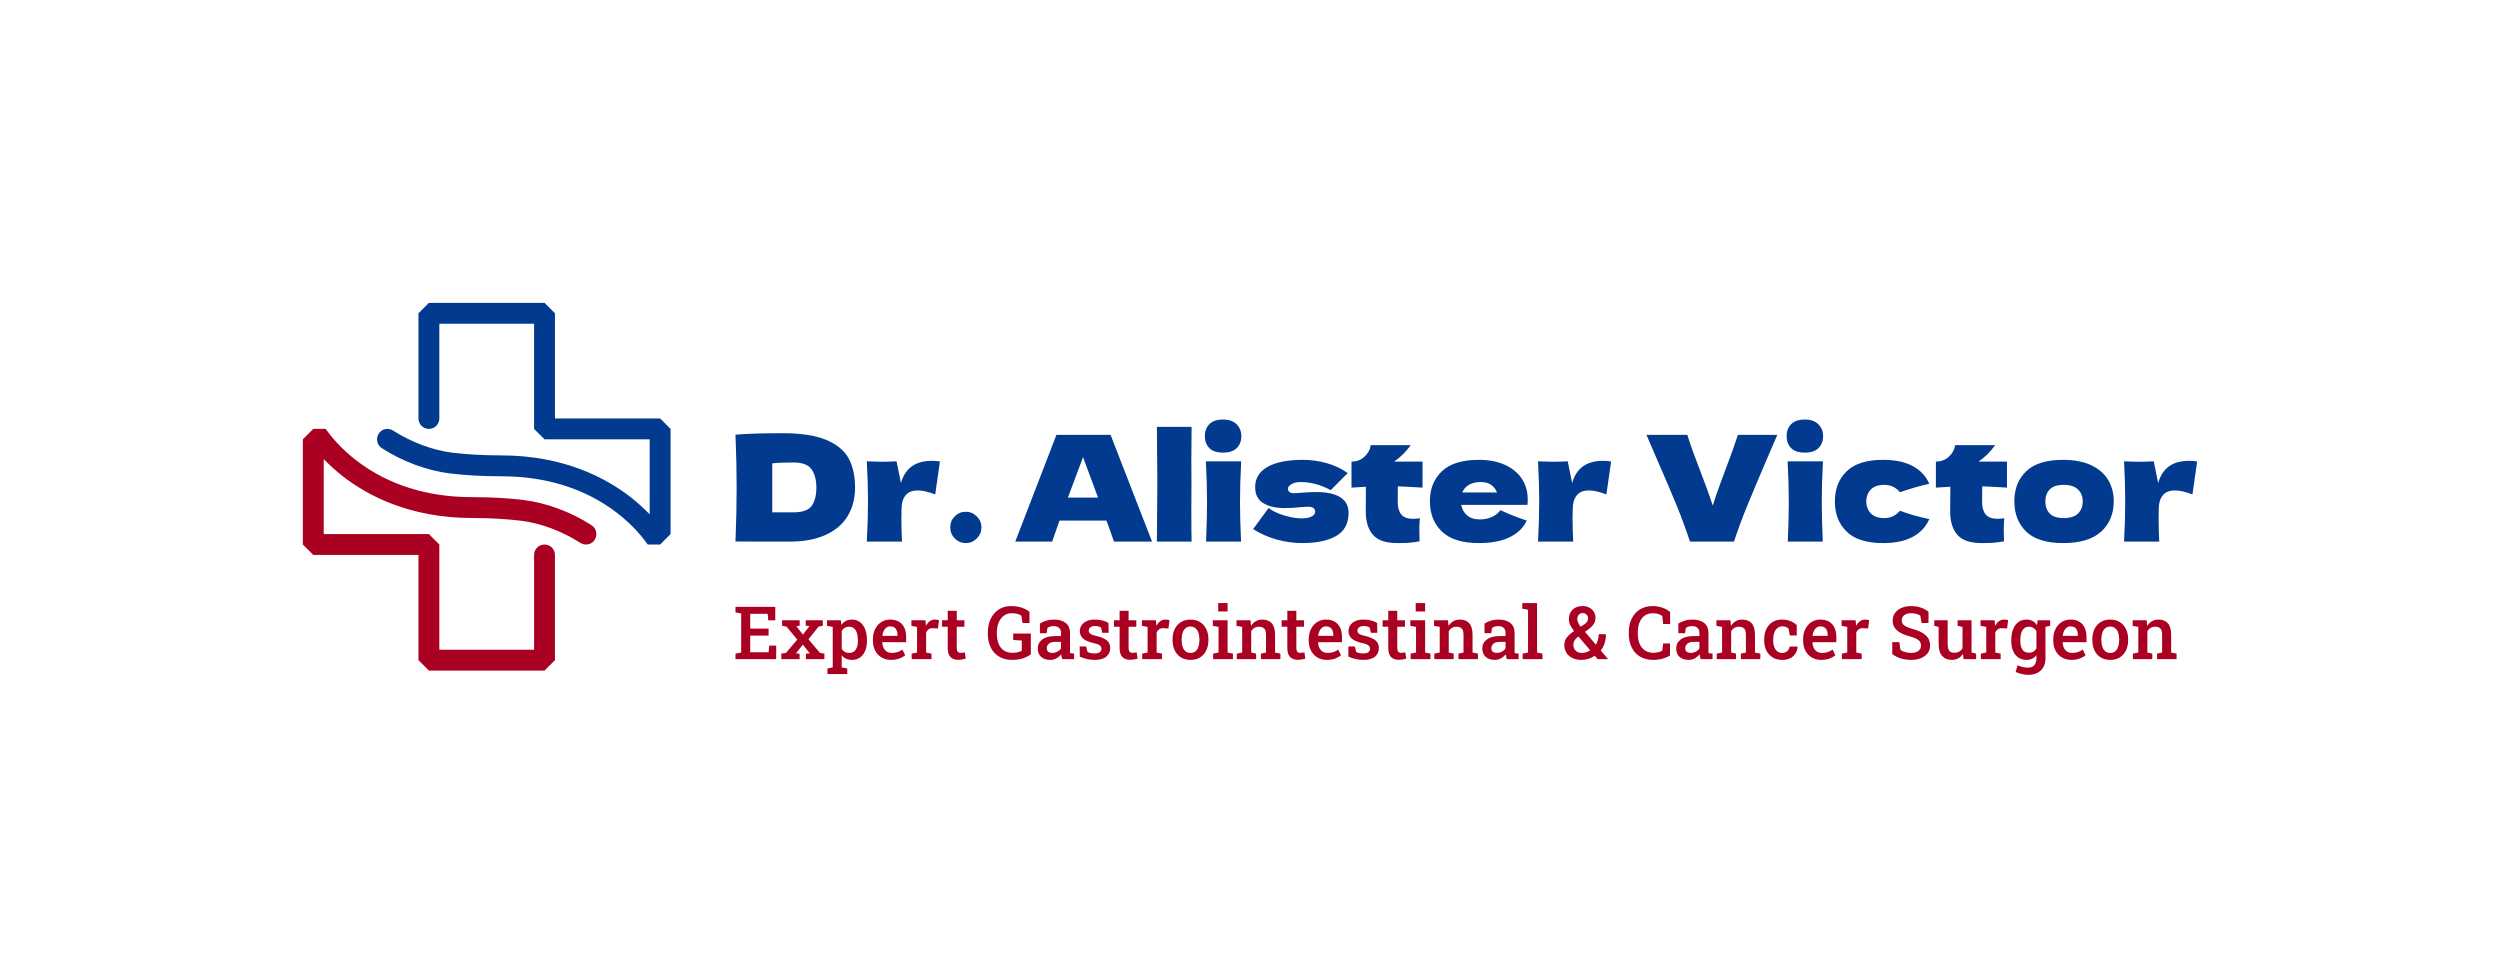 <svg xmlns="http://www.w3.org/2000/svg" viewBox="-1.43 175 577.86 225.98"> <svg xmlns="http://www.w3.org/2000/svg" xmlns:xlink="http://www.w3.org/1999/xlink" version="1.1" id="Layer_1" x="68.57" y="245" viewBox="302 252 229 229" xml:space="preserve" height="85" width="85" preserveAspectRatio="xMinYMin" enable-background="new 0 0 800 800" style="overflow: visible;"><path class="st0" d="M531,330.5l-6.5-6.5H459v-65.5l-6.5-6.5h-72l-6.5,6.5V324c0,3.6,2.9,6.5,6.5,6.5c3.6,0,6.5-2.9,6.5-6.5v-59h59   v65.5l6.5,6.5H518v46.7c-3.3-3.4-7.3-7.1-12-10.8c-15.2-11.8-41.5-25.9-80.5-25.9c-11.1,0-21.4-0.6-30.5-1.7   c-12-1.5-25.3-6.4-36.7-13.7c-1.1-0.7-2.3-1.1-3.6-1.1c-6.5,0-8.9,8.5-3.5,12c13.3,8.6,28.6,14,42.2,15.7   c9.6,1.2,20.4,1.8,32.1,1.8c28.1,0,52.4,7.7,72,22.7c10.1,7.7,16.3,15.6,19.3,19.8h7.7l6.5-6.5V330.5z" style="fill: #013a8f; fill-opacity: 1;"></path><path class="st1" d="M481.8,390.5c-13.3-8.6-28.6-14-42.2-15.7c-9.6-1.2-20.4-1.8-32.1-1.8c-28.1,0-52.4-7.7-72-22.7   c-10.1-7.7-16.3-15.6-19.3-19.8h-7.7L302,337v65.5l6.5,6.5H374v65.5l6.5,6.5h72l6.5-6.5V409c0-3.6-2.9-6.5-6.5-6.5   c-3.6,0-6.5,2.9-6.5,6.5v59h-59v-65.5l-6.5-6.5H315v-46.7c3.3,3.4,7.3,7.1,12,10.8c15.2,11.8,41.5,25.9,80.5,25.9   c11.1,0,21.4,0.6,30.5,1.7c12,1.5,25.3,6.4,36.7,13.7c1.1,0.7,2.3,1.1,3.6,1.1C484.8,402.5,487.2,394,481.8,390.5z" style="fill: #aa0021; fill-opacity: 1;"></path></svg> <svg y="314.4" viewBox="0.55 4.86 333.1 16.58" x="168.57" height="16.58" width="333.1" style="overflow: visible;"><g fill="#aa0021" fill-opacity="1" style=""><path d="M9.96 17.81L0.55 17.81L0.55 16.54L1.87 16.29L1.87 7.26L0.55 7.01L0.55 5.73L9.75 5.73L9.75 8.84L8.13 8.84L7.99 7.34L3.96 7.34L3.96 10.76L8.20 10.76L8.20 12.38L3.96 12.38L3.96 16.22L8.21 16.22L8.35 14.68L9.96 14.68L9.96 17.81ZM15.37 17.81L11.14 17.81L11.14 16.54L12.23 16.37L14.84 13.30L12.33 10.28L11.33 10.12L11.33 8.83L15.39 8.83L15.39 10.09L14.61 10.19L16.14 12.14L17.65 10.19L16.79 10.09L16.79 8.83L20.74 8.83L20.74 10.12L19.77 10.28L17.42 13.23L20.08 16.37L21.11 16.54L21.11 17.81L16.83 17.81L16.83 16.57L17.74 16.47L16.11 14.47L14.53 16.48L15.37 16.57L15.37 17.81ZM26.39 21.27L21.81 21.27L21.81 19.98L23.03 19.73L23.03 10.37L21.71 10.12L21.71 8.83L24.90 8.83L25.04 9.89Q25.45 9.31 26.05 8.99Q26.65 8.67 27.46 8.67L27.46 8.67Q28.55 8.67 29.33 9.26Q30.12 9.86 30.53 10.93Q30.94 12.00 30.94 13.44L30.94 13.44L30.94 13.61Q30.94 14.92 30.52 15.91Q30.11 16.89 29.33 17.44Q28.55 17.99 27.46 17.99L27.46 17.99Q26.69 17.99 26.11 17.72Q25.52 17.45 25.11 16.93L25.11 16.93L25.11 19.73L26.39 19.98L26.39 21.27ZM26.83 16.38L26.83 16.38Q27.86 16.38 28.35 15.62Q28.85 14.86 28.85 13.61L28.85 13.61L28.85 13.44Q28.85 12.51 28.63 11.81Q28.41 11.11 27.95 10.71Q27.50 10.32 26.81 10.32L26.81 10.32Q26.23 10.32 25.80 10.58Q25.38 10.84 25.11 11.31L25.11 11.31L25.11 15.43Q25.38 15.89 25.80 16.13Q26.22 16.38 26.83 16.38ZM36.52 17.99L36.52 17.99Q35.25 17.99 34.30 17.42Q33.36 16.85 32.84 15.85Q32.32 14.84 32.32 13.55L32.32 13.55L32.32 13.20Q32.32 11.89 32.83 10.87Q33.34 9.84 34.24 9.26Q35.14 8.67 36.28 8.67L36.28 8.67Q37.50 8.67 38.33 9.16Q39.15 9.65 39.58 10.55Q40.00 11.45 40.00 12.71L40.00 12.71L40.00 13.90L34.49 13.90L34.47 13.95Q34.51 14.65 34.77 15.20Q35.03 15.75 35.51 16.06Q36.00 16.38 36.70 16.38L36.70 16.38Q37.43 16.38 38.03 16.18Q38.62 15.98 39.13 15.61L39.13 15.61L39.79 16.93Q39.25 17.37 38.43 17.68Q37.61 17.99 36.52 17.99ZM34.50 12.39L34.52 12.43L38.00 12.43L38.00 12.22Q38.00 11.63 37.82 11.19Q37.64 10.74 37.27 10.49Q36.89 10.24 36.31 10.24L36.31 10.24Q35.80 10.24 35.42 10.53Q35.04 10.81 34.81 11.29Q34.58 11.78 34.50 12.39L34.50 12.39ZM45.86 17.81L41.28 17.81L41.28 16.54L42.52 16.29L42.52 10.37L41.21 10.12L41.21 8.83L44.45 8.83L44.56 9.96L44.58 10.14Q44.93 9.43 45.45 9.05Q45.97 8.67 46.67 8.67L46.67 8.67Q46.90 8.67 47.16 8.71Q47.42 8.75 47.59 8.80L47.59 8.80L47.35 10.73L46.18 10.67Q45.60 10.63 45.24 10.89Q44.87 11.15 44.62 11.60L44.62 11.60L44.62 16.29L45.86 16.54L45.86 17.81ZM52.04 17.97L52.04 17.97Q50.89 17.97 50.25 17.33Q49.61 16.68 49.61 15.27L49.61 15.27L49.61 10.33L48.30 10.33L48.30 8.83L49.61 8.83L49.61 6.65L51.70 6.65L51.70 8.83L53.47 8.83L53.47 10.33L51.70 10.33L51.70 15.27Q51.70 15.85 51.93 16.11Q52.17 16.37 52.58 16.37L52.58 16.37Q52.81 16.37 53.10 16.33Q53.38 16.29 53.56 16.24L53.56 16.24L53.77 17.71Q53.41 17.82 52.94 17.90Q52.47 17.97 52.04 17.97ZM64.47 17.99L64.47 17.99Q62.73 17.99 61.48 17.23Q60.22 16.47 59.55 15.12Q58.88 13.77 58.88 11.99L58.88 11.99L58.88 11.67Q58.88 9.85 59.55 8.48Q60.21 7.11 61.42 6.33Q62.62 5.55 64.22 5.55L64.22 5.55Q65.57 5.55 66.65 5.90Q67.73 6.24 68.51 6.88L68.51 6.88L68.51 9.46L66.90 9.46L66.64 7.79Q66.27 7.51 65.71 7.35Q65.14 7.20 64.40 7.20L64.40 7.20Q63.38 7.20 62.60 7.76Q61.82 8.32 61.40 9.32Q60.97 10.32 60.97 11.65L60.97 11.65L60.97 11.99Q60.97 13.31 61.38 14.29Q61.79 15.27 62.58 15.81Q63.38 16.35 64.51 16.35L64.51 16.35Q65.24 16.35 65.79 16.22Q66.34 16.09 66.73 15.89L66.73 15.89L66.73 13.51L64.75 13.39L64.75 11.90L68.82 11.90L68.82 16.70Q68.13 17.24 67.07 17.61Q66.00 17.99 64.47 17.99ZM73.31 17.99L73.31 17.99Q71.94 17.99 71.18 17.28Q70.42 16.58 70.42 15.34L70.42 15.34Q70.42 14.07 71.45 13.28Q72.49 12.49 74.42 12.49L74.42 12.49L75.79 12.49L75.79 11.74Q75.79 11.02 75.36 10.60Q74.93 10.18 74.12 10.18L74.12 10.18Q73.65 10.18 73.30 10.29Q72.94 10.40 72.66 10.61L72.66 10.61L72.47 11.82L70.93 11.82L70.91 9.60Q71.58 9.17 72.39 8.92Q73.20 8.67 74.20 8.67L74.20 8.67Q75.91 8.67 76.89 9.47Q77.88 10.27 77.88 11.76L77.88 11.76L77.88 15.72Q77.88 15.90 77.88 16.08Q77.89 16.25 77.90 16.42L77.90 16.42L78.82 16.54L78.82 17.81L76.08 17.81Q76.00 17.52 75.93 17.25Q75.86 16.98 75.83 16.70L75.83 16.70Q75.38 17.27 74.74 17.63Q74.11 17.99 73.31 17.99ZM73.79 16.37L73.79 16.37Q74.42 16.37 74.96 16.07Q75.51 15.78 75.79 15.33L75.79 15.33L75.79 13.83L74.39 13.83Q73.45 13.83 72.98 14.26Q72.50 14.70 72.50 15.28L72.50 15.28Q72.50 15.80 72.83 16.09Q73.16 16.37 73.79 16.37ZM83.61 17.99L83.61 17.99Q82.64 17.99 81.81 17.80Q80.97 17.61 80.14 17.25L80.14 17.25L80.11 14.88L81.61 14.88L81.93 16.17Q82.29 16.33 82.66 16.41Q83.04 16.50 83.51 16.50L83.51 16.50Q84.40 16.50 84.77 16.19Q85.14 15.87 85.14 15.41L85.14 15.41Q85.14 14.96 84.76 14.64Q84.37 14.32 83.28 14.09L83.28 14.09Q81.67 13.74 80.91 13.07Q80.15 12.40 80.15 11.33L80.15 11.33Q80.15 10.59 80.55 9.99Q80.94 9.40 81.71 9.04Q82.48 8.67 83.60 8.67L83.60 8.67Q84.62 8.67 85.41 8.89Q86.20 9.10 86.76 9.45L86.76 9.45L86.81 11.73L85.32 11.73L85.07 10.54Q84.81 10.36 84.47 10.26Q84.13 10.16 83.69 10.16L83.69 10.16Q83.00 10.16 82.60 10.46Q82.20 10.77 82.20 11.22L82.20 11.22Q82.20 11.49 82.33 11.70Q82.46 11.92 82.83 12.10Q83.20 12.28 83.91 12.44L83.91 12.44Q85.66 12.85 86.42 13.51Q87.17 14.16 87.17 15.24L87.17 15.24Q87.17 16.44 86.29 17.22Q85.42 17.99 83.61 17.99ZM91.77 17.97L91.77 17.97Q90.62 17.97 89.98 17.33Q89.34 16.68 89.34 15.27L89.34 15.27L89.34 10.33L88.03 10.33L88.03 8.83L89.34 8.83L89.34 6.65L91.42 6.65L91.42 8.83L93.20 8.83L93.20 10.33L91.42 10.33L91.42 15.27Q91.42 15.85 91.66 16.11Q91.90 16.37 92.30 16.37L92.30 16.37Q92.54 16.37 92.82 16.33Q93.11 16.29 93.28 16.24L93.28 16.24L93.50 17.71Q93.13 17.82 92.67 17.90Q92.20 17.97 91.77 17.97ZM99.14 17.81L94.56 17.81L94.56 16.54L95.81 16.29L95.81 10.37L94.50 10.12L94.50 8.83L97.73 8.83L97.84 9.96L97.86 10.14Q98.21 9.43 98.73 9.05Q99.25 8.67 99.95 8.67L99.95 8.67Q100.18 8.67 100.44 8.71Q100.71 8.75 100.87 8.80L100.87 8.80L100.63 10.73L99.46 10.67Q98.89 10.63 98.52 10.89Q98.15 11.15 97.90 11.60L97.90 11.60L97.90 16.29L99.14 16.54L99.14 17.81ZM105.74 17.99L105.74 17.99Q104.44 17.99 103.51 17.41Q102.58 16.83 102.08 15.79Q101.58 14.76 101.58 13.41L101.58 13.41L101.58 13.24Q101.58 11.90 102.08 10.87Q102.58 9.84 103.51 9.26Q104.44 8.67 105.72 8.67L105.72 8.67Q107.01 8.67 107.94 9.25Q108.87 9.84 109.37 10.87Q109.87 11.90 109.87 13.24L109.87 13.24L109.87 13.41Q109.87 14.76 109.37 15.79Q108.87 16.83 107.95 17.41Q107.02 17.99 105.74 17.99ZM105.74 16.38L105.74 16.38Q106.43 16.38 106.89 16.00Q107.34 15.62 107.56 14.95Q107.79 14.29 107.79 13.41L107.79 13.41L107.79 13.24Q107.79 12.38 107.56 11.71Q107.34 11.05 106.88 10.67Q106.42 10.28 105.72 10.28L105.72 10.28Q105.03 10.28 104.57 10.67Q104.12 11.05 103.90 11.71Q103.68 12.38 103.68 13.24L103.68 13.24L103.68 13.41Q103.68 14.29 103.90 14.95Q104.12 15.62 104.58 16.00Q105.04 16.38 105.74 16.38ZM115.54 17.81L110.96 17.81L110.96 16.54L112.21 16.29L112.21 10.37L110.89 10.12L110.89 8.83L114.30 8.83L114.30 16.29L115.54 16.54L115.54 17.81ZM114.30 6.80L112.13 6.80L112.13 4.86L114.30 4.86L114.30 6.80ZM120.90 17.81L116.43 17.81L116.43 16.54L117.67 16.29L117.67 10.37L116.36 10.12L116.36 8.83L119.60 8.83L119.71 10.14Q120.15 9.44 120.82 9.05Q121.49 8.67 122.34 8.67L122.34 8.67Q123.72 8.67 124.50 9.52Q125.27 10.37 125.27 12.18L125.27 12.18L125.27 16.29L126.51 16.54L126.51 17.81L122.00 17.81L122.00 16.54L123.18 16.29L123.18 12.19Q123.18 11.17 122.77 10.75Q122.36 10.32 121.56 10.32L121.56 10.32Q120.95 10.32 120.50 10.59Q120.05 10.86 119.76 11.34L119.76 11.34L119.76 16.29L120.90 16.54L120.90 17.81ZM130.53 17.97L130.53 17.97Q129.38 17.97 128.75 17.33Q128.11 16.68 128.11 15.27L128.11 15.27L128.11 10.33L126.79 10.33L126.79 8.83L128.11 8.83L128.11 6.65L130.19 6.65L130.19 8.83L131.97 8.83L131.97 10.33L130.19 10.33L130.19 15.27Q130.19 15.85 130.43 16.11Q130.66 16.37 131.07 16.37L131.07 16.37Q131.30 16.37 131.59 16.33Q131.87 16.29 132.05 16.24L132.05 16.24L132.26 17.71Q131.90 17.82 131.43 17.90Q130.96 17.97 130.53 17.97ZM137.25 17.99L137.25 17.99Q135.98 17.99 135.04 17.42Q134.10 16.85 133.58 15.85Q133.06 14.84 133.06 13.55L133.06 13.55L133.06 13.20Q133.06 11.89 133.57 10.87Q134.08 9.84 134.98 9.26Q135.88 8.67 137.02 8.67L137.02 8.67Q138.24 8.67 139.07 9.16Q139.89 9.65 140.32 10.55Q140.74 11.45 140.74 12.71L140.74 12.71L140.74 13.90L135.23 13.90L135.21 13.95Q135.24 14.65 135.51 15.20Q135.77 15.75 136.25 16.06Q136.74 16.38 137.44 16.38L137.44 16.38Q138.17 16.38 138.76 16.18Q139.36 15.98 139.87 15.61L139.87 15.61L140.52 16.93Q139.99 17.37 139.17 17.68Q138.35 17.99 137.25 17.99ZM135.24 12.39L135.26 12.43L138.74 12.43L138.74 12.22Q138.74 11.63 138.56 11.19Q138.38 10.74 138.00 10.49Q137.63 10.24 137.05 10.24L137.05 10.24Q136.54 10.24 136.16 10.53Q135.78 10.81 135.55 11.29Q135.32 11.78 135.24 12.39L135.24 12.39ZM145.70 17.99L145.70 17.99Q144.74 17.99 143.91 17.80Q143.07 17.61 142.23 17.25L142.23 17.25L142.21 14.88L143.71 14.88L144.03 16.17Q144.38 16.33 144.76 16.41Q145.14 16.50 145.60 16.50L145.60 16.50Q146.50 16.50 146.87 16.19Q147.24 15.87 147.24 15.41L147.24 15.41Q147.24 14.96 146.85 14.64Q146.47 14.32 145.38 14.09L145.38 14.09Q143.77 13.74 143.01 13.07Q142.25 12.40 142.25 11.33L142.25 11.33Q142.25 10.59 142.64 9.99Q143.04 9.40 143.81 9.04Q144.57 8.67 145.70 8.67L145.70 8.67Q146.72 8.67 147.51 8.89Q148.30 9.10 148.86 9.45L148.86 9.45L148.91 11.73L147.42 11.73L147.16 10.54Q146.91 10.36 146.57 10.26Q146.23 10.16 145.79 10.16L145.79 10.16Q145.10 10.16 144.70 10.46Q144.30 10.77 144.30 11.22L144.30 11.22Q144.30 11.49 144.43 11.70Q144.56 11.92 144.93 12.10Q145.30 12.28 146.01 12.44L146.01 12.44Q147.76 12.85 148.52 13.51Q149.27 14.16 149.27 15.24L149.27 15.24Q149.27 16.44 148.39 17.22Q147.51 17.99 145.70 17.99ZM153.86 17.97L153.86 17.97Q152.72 17.97 152.08 17.33Q151.44 16.68 151.44 15.27L151.44 15.27L151.44 10.33L150.13 10.33L150.13 8.83L151.44 8.83L151.44 6.65L153.52 6.65L153.52 8.83L155.30 8.83L155.30 10.33L153.52 10.33L153.52 15.27Q153.52 15.85 153.76 16.11Q154.00 16.37 154.40 16.37L154.40 16.37Q154.64 16.37 154.92 16.33Q155.21 16.29 155.38 16.24L155.38 16.24L155.60 17.71Q155.23 17.82 154.76 17.90Q154.29 17.97 153.86 17.97ZM161.19 17.81L156.62 17.81L156.62 16.54L157.86 16.29L157.86 10.37L156.54 10.12L156.54 8.83L159.96 8.83L159.96 16.29L161.19 16.54L161.19 17.81ZM159.96 6.80L157.78 6.80L157.78 4.86L159.96 4.86L159.96 6.80ZM166.56 17.81L162.08 17.81L162.08 16.54L163.33 16.29L163.33 10.37L162.01 10.12L162.01 8.83L165.25 8.83L165.36 10.14Q165.81 9.44 166.48 9.05Q167.14 8.67 167.99 8.67L167.99 8.67Q169.38 8.67 170.15 9.52Q170.92 10.37 170.92 12.18L170.92 12.18L170.92 16.29L172.17 16.54L172.17 17.81L167.66 17.81L167.66 16.54L168.83 16.29L168.83 12.19Q168.83 11.17 168.42 10.75Q168.02 10.32 167.21 10.32L167.21 10.32Q166.60 10.32 166.15 10.59Q165.70 10.86 165.42 11.34L165.42 11.34L165.42 16.29L166.56 16.54L166.56 17.81ZM176.08 17.99L176.08 17.99Q174.71 17.99 173.94 17.28Q173.18 16.58 173.18 15.34L173.18 15.34Q173.18 14.07 174.22 13.28Q175.25 12.49 177.18 12.49L177.18 12.49L178.55 12.49L178.55 11.74Q178.55 11.02 178.12 10.60Q177.69 10.18 176.88 10.18L176.88 10.18Q176.42 10.18 176.06 10.29Q175.70 10.40 175.42 10.61L175.42 10.61L175.23 11.82L173.69 11.82L173.68 9.60Q174.34 9.17 175.15 8.92Q175.97 8.67 176.96 8.67L176.96 8.67Q178.67 8.67 179.66 9.47Q180.64 10.27 180.64 11.76L180.64 11.76L180.64 15.72Q180.64 15.90 180.65 16.08Q180.65 16.25 180.67 16.42L180.67 16.42L181.58 16.54L181.58 17.81L178.85 17.81Q178.77 17.52 178.70 17.25Q178.62 16.98 178.59 16.70L178.59 16.70Q178.14 17.27 177.51 17.63Q176.87 17.99 176.08 17.99ZM176.55 16.37L176.55 16.37Q177.18 16.37 177.73 16.07Q178.28 15.78 178.55 15.33L178.55 15.33L178.55 13.83L177.16 13.83Q176.22 13.83 175.74 14.26Q175.26 14.70 175.26 15.28L175.26 15.28Q175.26 15.80 175.59 16.09Q175.93 16.37 176.55 16.37ZM187.08 17.81L182.49 17.81L182.49 16.54L183.75 16.29L183.75 6.40L182.42 6.15L182.42 4.86L185.83 4.86L185.83 16.29L187.08 16.54L187.08 17.81ZM196.07 17.99L196.07 17.99Q194.88 17.99 193.99 17.55Q193.10 17.12 192.62 16.34Q192.13 15.57 192.13 14.56L192.13 14.56Q192.13 13.60 192.66 12.88Q193.18 12.17 194.24 11.43L194.24 11.43Q194.28 11.41 194.31 11.38Q194.35 11.36 194.38 11.34L194.38 11.34Q193.78 10.54 193.49 9.91Q193.19 9.27 193.19 8.61L193.19 8.61Q193.19 7.66 193.58 6.98Q193.97 6.29 194.69 5.92Q195.40 5.55 196.38 5.55L196.38 5.55Q197.26 5.55 197.92 5.92Q198.59 6.28 198.97 6.89Q199.34 7.50 199.34 8.26L199.34 8.26Q199.34 9.07 198.92 9.71Q198.50 10.35 197.73 10.91L197.73 10.91L196.91 11.50L199.43 14.48Q199.73 13.96 199.91 13.35Q200.09 12.74 200.09 12.05L200.09 12.05L201.75 12.05Q201.75 13.17 201.45 14.12Q201.15 15.07 200.56 15.82L200.56 15.82L202.21 17.77L202.19 17.81L199.83 17.81L199.17 17.02Q198.48 17.51 197.71 17.75Q196.94 17.99 196.07 17.99ZM196.15 16.38L196.15 16.38Q196.65 16.38 197.16 16.22Q197.66 16.07 198.11 15.78L198.11 15.78L195.40 12.59L195.17 12.75Q194.61 13.22 194.42 13.66Q194.22 14.09 194.22 14.48L194.22 14.48Q194.22 15.31 194.74 15.84Q195.25 16.38 196.15 16.38ZM195.92 10.33L195.92 10.33L196.82 9.72Q197.29 9.41 197.45 9.08Q197.62 8.74 197.62 8.33L197.62 8.33Q197.62 7.88 197.27 7.52Q196.93 7.17 196.37 7.17L196.37 7.17Q195.77 7.17 195.45 7.58Q195.13 7.99 195.13 8.59L195.13 8.59Q195.13 8.98 195.33 9.40Q195.52 9.82 195.92 10.33ZM212.68 17.99L212.68 17.99Q210.90 17.99 209.63 17.23Q208.37 16.47 207.70 15.10Q207.03 13.74 207.03 11.93L207.03 11.93L207.03 11.62Q207.03 9.85 207.69 8.49Q208.36 7.12 209.59 6.34Q210.83 5.55 212.55 5.55L212.55 5.55Q213.75 5.55 214.78 5.91Q215.81 6.27 216.58 6.91L216.58 6.91L216.58 9.70L214.98 9.70L214.77 7.84Q214.49 7.64 214.16 7.50Q213.83 7.35 213.43 7.28Q213.04 7.21 212.57 7.21L212.57 7.21Q211.49 7.21 210.71 7.75Q209.94 8.30 209.53 9.29Q209.12 10.28 209.12 11.60L209.12 11.60L209.12 11.93Q209.12 13.31 209.55 14.30Q209.98 15.29 210.79 15.82Q211.60 16.35 212.73 16.35L212.73 16.35Q213.28 16.35 213.82 16.22Q214.35 16.10 214.76 15.89L214.76 15.89L214.98 14.19L216.56 14.19L216.56 16.97Q215.86 17.42 214.85 17.71Q213.84 17.99 212.68 17.99ZM220.88 17.99L220.88 17.99Q219.51 17.99 218.75 17.28Q217.99 16.58 217.99 15.34L217.99 15.34Q217.99 14.07 219.02 13.28Q220.06 12.49 221.99 12.49L221.99 12.49L223.36 12.49L223.36 11.74Q223.36 11.02 222.93 10.60Q222.50 10.18 221.69 10.18L221.69 10.18Q221.22 10.18 220.87 10.29Q220.51 10.40 220.23 10.61L220.23 10.61L220.04 11.82L218.50 11.82L218.48 9.60Q219.15 9.17 219.96 8.92Q220.78 8.67 221.77 8.67L221.77 8.67Q223.48 8.67 224.47 9.47Q225.45 10.27 225.45 11.76L225.45 11.76L225.45 15.72Q225.45 15.90 225.45 16.08Q225.46 16.25 225.47 16.42L225.47 16.42L226.39 16.54L226.39 17.81L223.66 17.81Q223.57 17.52 223.50 17.25Q223.43 16.98 223.40 16.70L223.40 16.70Q222.95 17.27 222.32 17.63Q221.68 17.99 220.88 17.99ZM221.36 16.37L221.36 16.37Q221.99 16.37 222.54 16.07Q223.08 15.78 223.36 15.33L223.36 15.33L223.36 13.83L221.96 13.83Q221.02 13.83 220.55 14.26Q220.07 14.70 220.07 15.28L220.07 15.28Q220.07 15.80 220.40 16.09Q220.73 16.37 221.36 16.37ZM231.83 17.81L227.36 17.81L227.36 16.54L228.60 16.29L228.60 10.37L227.29 10.12L227.29 8.83L230.53 8.83L230.64 10.14Q231.09 9.44 231.75 9.05Q232.42 8.67 233.27 8.67L233.27 8.67Q234.65 8.67 235.43 9.52Q236.20 10.37 236.20 12.18L236.20 12.18L236.20 16.29L237.44 16.54L237.44 17.81L232.94 17.81L232.94 16.54L234.11 16.29L234.11 12.19Q234.11 11.17 233.70 10.75Q233.29 10.32 232.49 10.32L232.49 10.32Q231.88 10.32 231.43 10.59Q230.98 10.86 230.70 11.34L230.70 11.34L230.70 16.29L231.83 16.54L231.83 17.81ZM242.45 17.99L242.45 17.99Q241.19 17.99 240.26 17.41Q239.34 16.83 238.83 15.82Q238.33 14.80 238.33 13.47L238.33 13.47L238.33 13.18Q238.33 11.88 238.83 10.86Q239.33 9.84 240.25 9.25Q241.18 8.67 242.44 8.67L242.44 8.67Q243.59 8.67 244.45 9.04Q245.30 9.40 245.85 9.95L245.85 9.95L245.86 12.35L244.27 12.35L243.96 10.77Q243.73 10.53 243.37 10.38Q243.01 10.23 242.59 10.23L242.59 10.23Q241.90 10.23 241.42 10.61Q240.93 10.98 240.68 11.64Q240.42 12.30 240.42 13.18L240.42 13.18L240.42 13.47Q240.42 14.42 240.68 15.07Q240.94 15.71 241.40 16.05Q241.86 16.38 242.46 16.38L242.46 16.38Q243.18 16.38 243.63 15.99Q244.08 15.60 244.23 14.91L244.23 14.91L246.04 14.91L246.06 14.96Q245.96 15.84 245.54 16.52Q245.12 17.21 244.36 17.60Q243.60 17.99 242.45 17.99ZM251.52 17.99L251.52 17.99Q250.25 17.99 249.31 17.42Q248.37 16.85 247.85 15.85Q247.33 14.84 247.33 13.55L247.33 13.55L247.33 13.20Q247.33 11.89 247.84 10.87Q248.35 9.84 249.25 9.26Q250.14 8.67 251.29 8.67L251.29 8.67Q252.51 8.67 253.34 9.16Q254.16 9.65 254.58 10.55Q255.01 11.45 255.01 12.71L255.01 12.71L255.01 13.90L249.50 13.90L249.48 13.95Q249.51 14.65 249.77 15.20Q250.04 15.75 250.52 16.06Q251.01 16.38 251.70 16.38L251.70 16.38Q252.44 16.38 253.03 16.18Q253.63 15.98 254.14 15.61L254.14 15.61L254.79 16.93Q254.26 17.37 253.44 17.68Q252.62 17.99 251.52 17.99ZM249.50 12.39L249.53 12.43L253.01 12.43L253.01 12.22Q253.01 11.63 252.83 11.19Q252.65 10.74 252.27 10.49Q251.90 10.24 251.31 10.24L251.31 10.24Q250.81 10.24 250.43 10.53Q250.04 10.81 249.82 11.29Q249.59 11.78 249.50 12.39L249.50 12.39ZM260.87 17.81L256.29 17.81L256.29 16.54L257.53 16.29L257.53 10.37L256.22 10.12L256.22 8.83L259.46 8.83L259.57 9.96L259.58 10.14Q259.94 9.43 260.46 9.05Q260.98 8.67 261.67 8.67L261.67 8.67Q261.91 8.67 262.17 8.71Q262.43 8.75 262.60 8.80L262.60 8.80L262.35 10.73L261.18 10.67Q260.61 10.63 260.24 10.89Q259.87 11.15 259.62 11.60L259.62 11.60L259.62 16.29L260.87 16.54L260.87 17.81ZM272.31 17.99L272.31 17.99Q271.07 17.99 270.01 17.68Q268.95 17.37 267.94 16.66L267.94 16.66L267.94 13.88L269.56 13.88L269.83 15.68Q270.27 16.00 270.91 16.19Q271.55 16.38 272.31 16.38L272.31 16.38Q273.05 16.38 273.55 16.17Q274.05 15.95 274.32 15.57Q274.58 15.19 274.58 14.67L274.58 14.67Q274.58 14.19 274.35 13.81Q274.12 13.44 273.58 13.14Q273.04 12.85 272.12 12.60L272.12 12.60Q270.76 12.24 269.85 11.74Q268.95 11.24 268.48 10.54Q268.02 9.84 268.02 8.90L268.02 8.90Q268.02 7.93 268.55 7.18Q269.08 6.43 270.02 6.00Q270.95 5.57 272.18 5.56L272.18 5.56Q273.53 5.54 274.56 5.91Q275.59 6.28 276.31 6.86L276.31 6.86L276.31 9.46L274.72 9.46L274.42 7.77Q274.08 7.53 273.54 7.36Q273.00 7.19 272.26 7.19L272.26 7.19Q271.63 7.19 271.15 7.40Q270.66 7.60 270.39 7.98Q270.12 8.36 270.12 8.88L270.12 8.88Q270.12 9.34 270.36 9.68Q270.60 10.02 271.16 10.30Q271.73 10.58 272.69 10.86L272.69 10.86Q274.66 11.38 275.67 12.30Q276.68 13.22 276.68 14.65L276.68 14.65Q276.68 15.66 276.14 16.41Q275.59 17.16 274.61 17.57Q273.63 17.99 272.31 17.99ZM281.71 17.99L281.71 17.99Q280.27 17.99 279.46 17.07Q278.65 16.15 278.65 14.22L278.65 14.22L278.65 10.37L277.64 10.12L277.64 8.83L278.65 8.83L280.74 8.83L280.74 14.24Q280.74 15.40 281.11 15.87Q281.48 16.34 282.25 16.34L282.25 16.34Q282.93 16.34 283.41 16.07Q283.89 15.80 284.17 15.30L284.17 15.30L284.17 10.37L283.04 10.12L283.04 8.83L284.17 8.83L286.26 8.83L286.26 16.29L287.32 16.54L287.32 17.81L284.41 17.81L284.27 16.59Q283.85 17.27 283.19 17.63Q282.54 17.99 281.71 17.99ZM292.99 17.81L288.41 17.81L288.41 16.54L289.66 16.29L289.66 10.37L288.34 10.12L288.34 8.83L291.58 8.83L291.69 9.96L291.71 10.14Q292.06 9.43 292.58 9.05Q293.10 8.67 293.80 8.67L293.80 8.67Q294.03 8.67 294.29 8.71Q294.55 8.75 294.72 8.80L294.72 8.80L294.48 10.73L293.31 10.67Q292.74 10.63 292.37 10.89Q292.00 11.15 291.75 11.60L291.75 11.60L291.75 16.29L292.99 16.54L292.99 17.81ZM299.36 21.44L299.36 21.44Q298.70 21.44 297.89 21.26Q297.08 21.08 296.46 20.77L296.46 20.77L296.89 19.24Q297.43 19.48 298.06 19.63Q298.70 19.78 299.28 19.78L299.28 19.78Q300.31 19.78 300.78 19.21Q301.26 18.64 301.26 17.61L301.26 17.61L301.26 16.90Q300.85 17.43 300.27 17.71Q299.70 17.99 298.96 17.99L298.96 17.99Q297.87 17.99 297.07 17.44Q296.28 16.89 295.86 15.90Q295.44 14.92 295.44 13.61L295.44 13.61L295.44 13.44Q295.44 12.00 295.86 10.93Q296.28 9.86 297.06 9.26Q297.85 8.67 298.94 8.67L298.94 8.67Q299.76 8.67 300.36 9.00Q300.97 9.34 301.39 9.96L301.39 9.96L301.55 8.83L303.35 8.83L303.35 17.61Q303.35 18.78 302.88 19.64Q302.41 20.50 301.51 20.97Q300.61 21.44 299.36 21.44ZM299.53 16.34L299.53 16.34Q300.13 16.34 300.56 16.08Q300.99 15.82 301.26 15.33L301.26 15.33L301.26 11.33Q300.99 10.86 300.55 10.59Q300.12 10.32 299.53 10.32L299.53 10.32Q298.84 10.32 298.40 10.71Q297.96 11.11 297.74 11.81Q297.53 12.51 297.53 13.44L297.53 13.44L297.53 13.61Q297.53 14.86 298.01 15.60Q298.49 16.34 299.53 16.34ZM304.43 10.12L303.07 10.41L302.19 8.83L304.43 8.83L304.43 10.12ZM309.35 17.99L309.35 17.99Q308.08 17.99 307.13 17.42Q306.19 16.85 305.67 15.85Q305.15 14.84 305.15 13.55L305.15 13.55L305.15 13.20Q305.15 11.89 305.66 10.87Q306.17 9.84 307.07 9.26Q307.97 8.67 309.11 8.67L309.11 8.67Q310.33 8.67 311.16 9.16Q311.98 9.65 312.41 10.55Q312.83 11.45 312.83 12.71L312.83 12.71L312.83 13.90L307.32 13.90L307.30 13.95Q307.34 14.65 307.60 15.20Q307.86 15.75 308.34 16.06Q308.83 16.38 309.53 16.38L309.53 16.38Q310.26 16.38 310.86 16.18Q311.45 15.98 311.96 15.61L311.96 15.61L312.62 16.93Q312.08 17.37 311.26 17.68Q310.44 17.99 309.35 17.99ZM307.33 12.39L307.35 12.43L310.83 12.43L310.83 12.22Q310.83 11.63 310.65 11.19Q310.47 10.74 310.10 10.49Q309.72 10.24 309.14 10.24L309.14 10.24Q308.63 10.24 308.25 10.53Q307.87 10.81 307.64 11.29Q307.41 11.78 307.33 12.39L307.33 12.39ZM318.33 17.99L318.33 17.99Q317.03 17.99 316.10 17.41Q315.17 16.83 314.67 15.79Q314.18 14.76 314.18 13.41L314.18 13.41L314.18 13.24Q314.18 11.90 314.67 10.87Q315.17 9.84 316.10 9.26Q317.03 8.67 318.31 8.67L318.31 8.67Q319.60 8.67 320.53 9.25Q321.46 9.84 321.96 10.87Q322.46 11.90 322.46 13.24L322.46 13.24L322.46 13.41Q322.46 14.76 321.96 15.79Q321.46 16.83 320.54 17.41Q319.61 17.99 318.33 17.99ZM318.33 16.38L318.33 16.38Q319.02 16.38 319.48 16.00Q319.93 15.62 320.15 14.95Q320.38 14.29 320.38 13.41L320.38 13.41L320.38 13.24Q320.38 12.38 320.15 11.71Q319.93 11.05 319.47 10.67Q319.02 10.28 318.31 10.28L318.31 10.28Q317.62 10.28 317.16 10.67Q316.71 11.05 316.49 11.71Q316.27 12.38 316.27 13.24L316.27 13.24L316.27 13.41Q316.27 14.29 316.49 14.95Q316.71 15.62 317.17 16.00Q317.63 16.38 318.33 16.38ZM328.04 17.81L323.56 17.81L323.56 16.54L324.81 16.29L324.81 10.37L323.50 10.12L323.50 8.83L326.74 8.83L326.84 10.14Q327.29 9.44 327.96 9.05Q328.63 8.67 329.47 8.67L329.47 8.67Q330.86 8.67 331.63 9.52Q332.40 10.37 332.40 12.18L332.40 12.18L332.40 16.29L333.65 16.54L333.65 17.81L329.14 17.81L329.14 16.54L330.31 16.29L330.31 12.19Q330.31 11.17 329.91 10.75Q329.50 10.32 328.69 10.32L328.69 10.32Q328.09 10.32 327.64 10.59Q327.18 10.86 326.90 11.34L326.90 11.34L326.90 16.29L328.04 16.54L328.04 17.81Z" transform="translate(0, 0)"></path></g></svg> <svg y="271.97" viewBox="1.36 11.22 337.86 28.56" x="168.57" height="28.56" width="337.86" style="overflow: visible;"><g fill="#013a8f" fill-opacity="1" style=""><path d="M12.24 14.38Q18.63 14.38 22.34 15.93Q26.04 17.48 27.52 20.21Q29.00 22.95 29.00 26.93L29.00 26.93Q29.00 30.70 27.30 33.52Q25.60 36.35 22.20 37.89Q18.80 39.44 13.84 39.44L13.84 39.44Q10.81 39.44 7.68 39.44Q4.56 39.44 1.36 39.41L1.36 39.41Q1.63 32.71 1.63 26.93L1.63 26.93Q1.63 21.08 1.36 14.72L1.36 14.72Q5.41 14.38 12.24 14.38L12.24 14.38ZM9.86 32.67L14.79 32.67Q17.95 32.67 19.01 31.14Q20.06 29.61 20.06 26.93L20.06 26.93Q20.06 24.34 18.96 22.75Q17.85 21.15 14.79 21.15L14.79 21.15Q11.49 21.15 9.86 21.35L9.86 21.35L9.86 32.67ZM38.59 20.88L39.61 25.91Q41.04 20.77 46.72 20.77L46.72 20.77Q47.70 20.77 48.62 20.91L48.62 20.91L47.53 28.53Q45.08 27.61 43.52 27.61L43.52 27.61Q41.58 27.61 40.66 28.76Q39.75 29.92 39.75 31.86L39.75 31.86L39.75 31.82L39.71 34.07Q39.71 36.48 39.85 39.44L39.85 39.44L31.72 39.44Q31.99 34.54 31.99 30.19L31.99 30.19Q31.99 25.84 31.72 20.88L31.72 20.88Q33.97 20.98 35.16 20.98L35.16 20.98Q36.41 20.98 38.59 20.88L38.59 20.88ZM54.60 39.78Q53.11 39.78 52.05 38.71Q51.00 37.64 51.00 36.14L51.00 36.14Q51.00 34.65 52.05 33.59Q53.11 32.54 54.60 32.54L54.60 32.54Q56.07 32.54 57.14 33.61Q58.21 34.68 58.21 36.14L58.21 36.14Q58.21 37.64 57.14 38.71Q56.07 39.78 54.60 39.78L54.60 39.78ZM97.65 39.44L88.84 39.44Q88.20 37.50 87.11 34.58L87.11 34.58L76.26 34.58L74.56 39.44L66.03 39.44L75.55 14.76L88.06 14.76L97.65 39.44ZM78.20 29.27L85.17 29.27Q83.88 25.70 82.52 22.13L82.52 22.13L81.70 19.92Q80.51 23.02 78.20 29.27L78.20 29.27ZM106.76 25.84Q106.73 27.88 106.73 32.10L106.73 32.10Q106.73 37.16 106.79 39.44L106.79 39.44L98.77 39.44L98.80 35.60Q98.87 29.27 98.87 25.84L98.87 25.84Q98.87 22.58 98.80 16.59L98.80 16.59L98.77 12.92L106.79 12.92Q106.73 17.75 106.73 20.81L106.73 20.81Q106.73 24.21 106.76 25.84L106.76 25.84ZM114.07 18.87Q111.93 18.87 110.89 17.82Q109.85 16.76 109.85 15.06L109.85 15.06Q109.85 13.40 110.89 12.31Q111.93 11.22 114.07 11.22L114.07 11.22Q116.11 11.22 117.20 12.33Q118.29 13.43 118.29 15.06L118.29 15.06Q118.29 16.76 117.23 17.82Q116.18 18.87 114.07 18.87L114.07 18.87ZM118.22 39.44L110.13 39.44Q110.36 33.97 110.36 30.40L110.36 30.40Q110.36 26.15 110.09 20.88L110.09 20.88L118.25 20.88Q117.98 25.94 117.98 30.40L117.98 30.40Q117.98 34.14 118.22 39.44L118.22 39.44ZM132.33 39.78Q129.47 39.78 126.53 38.98Q123.59 38.18 121.01 36.55L121.01 36.55L124.58 31.69Q126.14 32.81 128.35 33.44Q130.56 34.07 132.16 34.07L132.16 34.07Q133.69 34.07 134.52 33.64Q135.35 33.22 135.35 32.54L135.35 32.54Q135.35 31.99 134.95 31.69Q134.54 31.38 133.82 31.38L133.82 31.38Q133.38 31.38 132.82 31.42Q132.26 31.45 131.92 31.48L131.92 31.48Q130.15 31.69 128.28 31.69L128.28 31.69Q125.26 31.69 123.37 30.55Q121.48 29.41 121.48 26.83L121.48 26.83Q121.48 23.83 124.30 22.19Q127.13 20.54 132.60 20.54L132.60 20.54Q135.29 20.54 138.02 21.30Q140.76 22.07 142.87 23.60L142.87 23.60L138.96 27.54Q137.02 26.52 135.34 26.10Q133.65 25.67 131.95 25.67L131.95 25.67Q130.76 25.67 129.91 26.15Q129.06 26.62 129.06 27.23L129.06 27.23Q129.06 27.71 129.42 27.98Q129.78 28.25 130.36 28.25L130.36 28.25Q130.93 28.25 131.95 28.15L131.95 28.15Q134.44 27.98 135.66 27.98L135.66 27.98Q139.20 27.98 141.13 29.17Q143.07 30.36 143.07 32.81L143.07 32.81Q143.07 36.48 140.22 38.13Q137.36 39.78 132.33 39.78L132.33 39.78ZM160.17 20.94L160.17 26.96Q157.05 26.76 154.46 26.66L154.46 26.66L154.43 30.26Q154.43 32.10 155.23 33.13Q156.03 34.17 158.07 34.17L158.07 34.17Q158.85 34.17 159.56 34.03L159.56 34.03Q159.43 35.29 159.43 36.58L159.43 36.58Q159.43 37.20 159.49 39.37L159.49 39.37Q158.00 39.64 156.98 39.71Q155.96 39.78 154.33 39.78L154.33 39.78Q150.35 39.78 148.70 37.86Q147.05 35.94 147.05 32.50L147.05 32.50L147.08 26.76Q145.49 26.83 143.75 26.96L143.75 26.96L143.75 20.94Q145.52 20.94 146.74 19.82Q147.97 18.70 148.21 17.14L148.21 17.14L157.45 17.14Q155.72 19.52 153.61 20.94L153.61 20.94L160.17 20.94ZM184.42 30.94L180.20 30.94L169.12 30.94Q169.39 32.44 170.46 33.37Q171.53 34.31 173.50 34.31L173.50 34.31Q174.93 34.31 176.19 33.75Q177.45 33.18 178.19 32.16L178.19 32.16Q180.47 33.29 184.25 34.58L184.25 34.58Q183.19 36.96 180.42 38.37Q177.65 39.78 173.20 39.78L173.20 39.78Q167.42 39.78 164.64 37.11Q161.87 34.44 161.87 30.09L161.87 30.09Q161.87 25.84 164.63 23.19Q167.38 20.54 173.20 20.54L173.20 20.54Q176.66 20.54 179.21 21.69Q181.76 22.85 183.12 24.91Q184.48 26.96 184.48 29.61L184.48 29.61Q184.48 30.50 184.42 30.94L184.42 30.94ZM173.67 25.67Q171.97 25.67 170.88 26.32Q169.80 26.96 169.35 28.08L169.35 28.08L177.38 28.08Q176.97 27.00 176.05 26.33Q175.13 25.67 173.67 25.67L173.67 25.67ZM193.73 20.88L194.75 25.91Q196.18 20.77 201.86 20.77L201.86 20.77Q202.84 20.77 203.76 20.91L203.76 20.91L202.67 28.53Q200.23 27.61 198.66 27.61L198.66 27.61Q196.72 27.61 195.81 28.76Q194.89 29.92 194.89 31.86L194.89 31.86L194.89 31.82L194.85 34.07Q194.85 36.48 194.99 39.44L194.99 39.44L186.86 39.44Q187.14 34.54 187.14 30.19L187.14 30.19Q187.14 25.84 186.86 20.88L186.86 20.88Q189.11 20.98 190.30 20.98L190.30 20.98Q191.56 20.98 193.73 20.88L193.73 20.88ZM233.07 14.76L242.18 14.76L239.94 19.96Q236.98 26.86 235.28 31.01Q233.58 35.16 232.15 39.44L232.15 39.44L221.99 39.44Q220.59 35.22 218.91 31.09Q217.23 26.96 214.40 20.50L214.40 20.50Q213.93 19.41 211.92 14.76L211.92 14.76L221.37 14.76Q222.39 18.05 224.40 23.22L224.40 23.22Q226.17 27.78 227.26 31.11L227.26 31.11Q227.97 28.76 228.97 26.10Q229.98 23.43 230.18 22.85L230.18 22.85Q232.15 17.65 233.07 14.76L233.07 14.76ZM248.54 18.87Q246.40 18.87 245.36 17.82Q244.32 16.76 244.32 15.06L244.32 15.06Q244.32 13.40 245.36 12.31Q246.40 11.22 248.54 11.22L248.54 11.22Q250.58 11.22 251.67 12.33Q252.76 13.43 252.76 15.06L252.76 15.06Q252.76 16.76 251.70 17.82Q250.65 18.87 248.54 18.87L248.54 18.87ZM252.69 39.44L244.60 39.44Q244.83 33.97 244.83 30.40L244.83 30.40Q244.83 26.15 244.56 20.88L244.56 20.88L252.72 20.88Q252.45 25.94 252.45 30.40L252.45 30.40Q252.45 34.14 252.69 39.44L252.69 39.44ZM262.72 30.16Q262.79 31.89 263.82 32.95Q264.86 34.00 266.90 34.00L266.90 34.00Q268.02 34.00 268.91 33.58Q269.79 33.15 270.54 32.30L270.54 32.30Q273.43 33.42 277.30 34.24L277.30 34.24Q276.18 36.86 273.51 38.32Q270.84 39.78 266.59 39.78L266.59 39.78Q260.92 39.78 258.20 37.13Q255.48 34.48 255.48 30.16L255.48 30.16Q255.48 25.84 258.20 23.19Q260.92 20.54 266.59 20.54L266.59 20.54Q270.84 20.54 273.51 22.00Q276.18 23.46 277.30 26.08L277.30 26.08Q274.28 26.72 270.54 28.02L270.54 28.02Q269.79 27.17 268.91 26.74Q268.02 26.32 266.90 26.32L266.90 26.32Q264.86 26.32 263.82 27.37Q262.79 28.42 262.72 30.16L262.72 30.16ZM295.26 20.94L295.26 26.96Q292.13 26.76 289.54 26.66L289.54 26.66L289.51 30.26Q289.51 32.10 290.31 33.13Q291.11 34.17 293.15 34.17L293.15 34.17Q293.93 34.17 294.64 34.03L294.64 34.03Q294.51 35.29 294.51 36.58L294.51 36.58Q294.51 37.20 294.58 39.37L294.58 39.37Q293.08 39.64 292.06 39.71Q291.04 39.78 289.41 39.78L289.41 39.78Q285.43 39.78 283.78 37.86Q282.13 35.94 282.13 32.50L282.13 32.50L282.17 26.76Q280.57 26.83 278.83 26.96L278.83 26.96L278.83 20.94Q280.60 20.94 281.83 19.82Q283.05 18.70 283.29 17.14L283.29 17.14L292.54 17.14Q290.80 19.52 288.69 20.94L288.69 20.94L295.26 20.94ZM308.24 39.78Q302.43 39.78 299.69 37.11Q296.96 34.44 296.96 30.09L296.96 30.09Q296.96 25.84 299.69 23.19Q302.43 20.54 308.24 20.54L308.24 20.54Q312.15 20.54 314.79 21.81Q317.42 23.09 318.68 25.25Q319.94 27.40 319.94 30.09L319.94 30.09Q319.94 34.48 317.03 37.13Q314.13 39.78 308.24 39.78L308.24 39.78ZM308.38 34.00Q310.59 34.00 311.68 32.95Q312.77 31.89 312.77 30.12L312.77 30.12Q312.77 28.46 311.68 27.39Q310.59 26.32 308.38 26.32L308.38 26.32Q306.17 26.32 305.15 27.37Q304.13 28.42 304.13 30.12L304.13 30.12Q304.13 31.89 305.15 32.95Q306.17 34.00 308.38 34.00L308.38 34.00ZM329.19 20.88L330.21 25.91Q331.64 20.77 337.31 20.77L337.31 20.77Q338.30 20.77 339.22 20.91L339.22 20.91L338.13 28.53Q335.68 27.61 334.12 27.61L334.12 27.61Q332.18 27.61 331.26 28.76Q330.34 29.92 330.34 31.86L330.34 31.86L330.34 31.82L330.31 34.07Q330.31 36.48 330.45 39.44L330.45 39.44L322.32 39.44Q322.59 34.54 322.59 30.19L322.59 30.19Q322.59 25.84 322.32 20.88L322.32 20.88Q324.56 20.98 325.75 20.98L325.75 20.98Q327.01 20.98 329.19 20.88L329.19 20.88Z" transform="translate(0, 0)"></path></g></svg></svg>